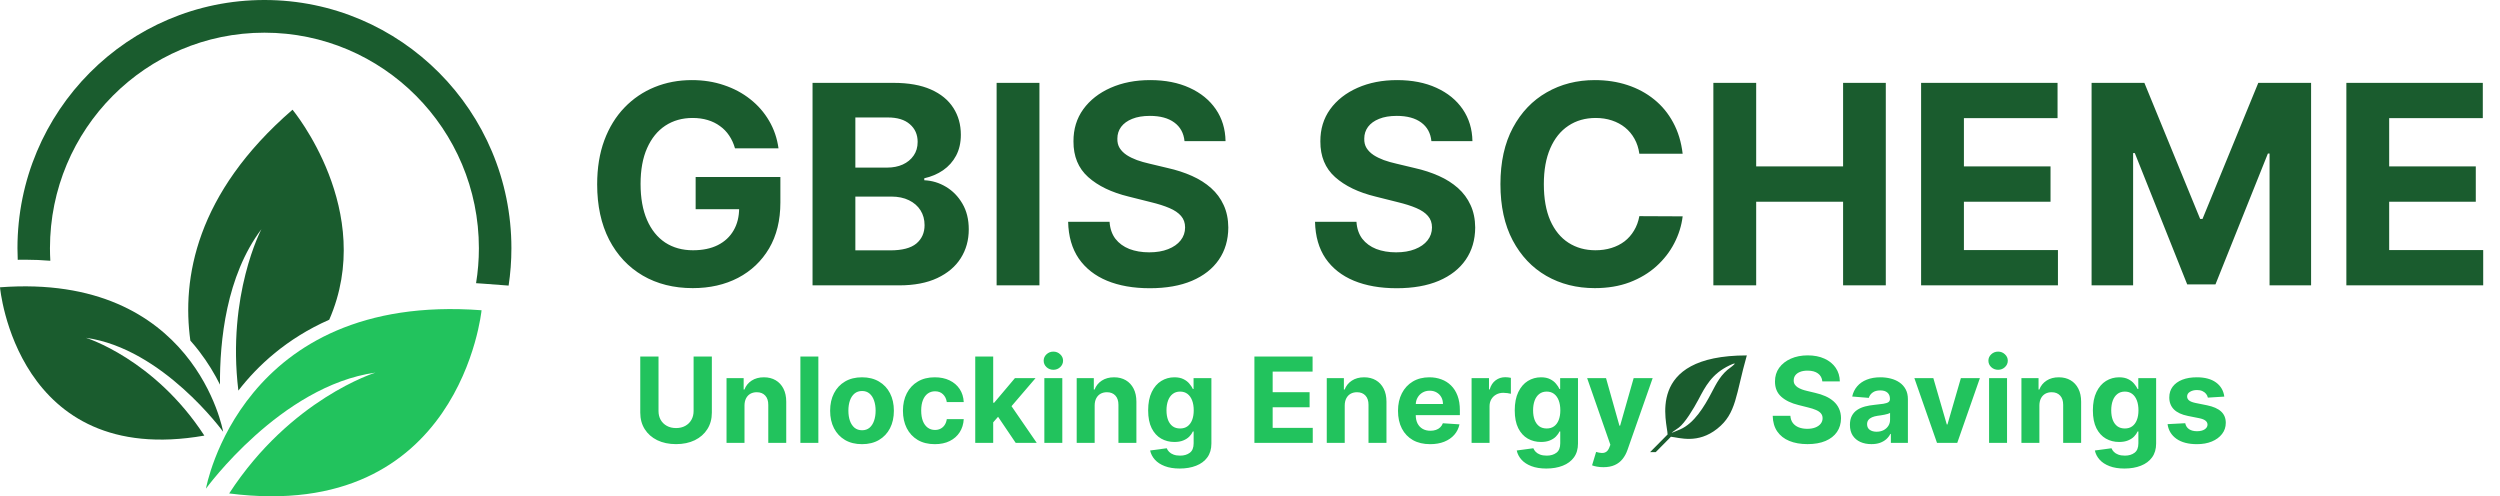 <svg xmlns="http://www.w3.org/2000/svg" width="403" height="80" viewBox="0 0 403 80" fill="none"><path d="M33.199 78.768C33.199 78.768 45.243 62.191 60.528 60.064C60.528 60.064 46.882 64.26 36.943 79.542C74.254 84.328 77.627 50.013 77.627 50.013C38.782 47.089 33.199 78.768 33.199 78.768Z" fill="#22C35D"></path><path d="M32.082 56.589C33.514 58.448 34.616 60.303 35.461 62.001C35.412 54.967 36.461 44.487 42.139 36.947C42.139 36.947 36.553 47.516 38.425 62.965C41.493 58.989 46.171 54.586 53.074 51.538C60.725 34.013 47.154 17.685 47.154 17.685C31.528 31.204 29.312 44.955 30.685 54.904C31.19 55.471 31.656 56.035 32.082 56.589Z" fill="#1A5C2E"></path><path d="M35.97 69.596C35.97 69.596 26.221 56.173 13.843 54.452C13.843 54.452 24.89 57.848 32.941 70.219C2.606 75.529 0 46.312 0 46.312C31.453 43.946 35.97 69.596 35.97 69.596Z" fill="#1A5C2E"></path><path d="M4.005 41.864C5.431 41.864 6.798 41.926 8.113 42.034C8.077 41.366 8.054 40.694 8.054 40.015C8.054 20.822 23.533 5.268 42.627 5.268C61.719 5.268 77.198 20.822 77.198 40.015C77.198 41.933 77.04 43.818 76.742 45.65C77.142 45.676 77.542 45.699 77.945 45.732L81.99 46.037C82.285 44.073 82.439 42.061 82.439 40.015C82.439 17.915 64.613 0 42.627 0C20.638 0 2.815 17.915 2.815 40.015C2.815 40.641 2.829 41.261 2.858 41.877C3.245 41.87 3.628 41.864 4.005 41.864Z" fill="#1A5C2E"></path><path d="M118.482 23.909C118.259 23.133 117.945 22.448 117.541 21.853C117.138 21.247 116.643 20.737 116.059 20.323C115.485 19.898 114.826 19.574 114.083 19.351C113.349 19.128 112.537 19.016 111.644 19.016C109.976 19.016 108.509 19.43 107.245 20.259C105.991 21.088 105.014 22.294 104.312 23.877C103.611 25.45 103.26 27.373 103.26 29.647C103.26 31.921 103.606 33.855 104.296 35.449C104.987 37.042 105.965 38.259 107.229 39.099C108.494 39.927 109.986 40.342 111.708 40.342C113.27 40.342 114.603 40.066 115.708 39.513C116.824 38.95 117.674 38.158 118.259 37.138C118.854 36.118 119.151 34.912 119.151 33.52L120.554 33.727H112.138V28.531H125.798V32.643C125.798 35.512 125.192 37.978 123.981 40.039C122.769 42.09 121.101 43.673 118.976 44.789C116.851 45.894 114.417 46.446 111.676 46.446C108.616 46.446 105.927 45.772 103.611 44.422C101.295 43.062 99.488 41.133 98.192 38.636C96.906 36.129 96.263 33.154 96.263 29.711C96.263 27.065 96.646 24.706 97.411 22.634C98.186 20.551 99.27 18.788 100.662 17.342C102.054 15.897 103.675 14.797 105.524 14.043C107.372 13.289 109.375 12.912 111.532 12.912C113.381 12.912 115.103 13.182 116.697 13.724C118.29 14.256 119.704 15.01 120.936 15.988C122.179 16.965 123.194 18.129 123.981 19.478C124.767 20.817 125.272 22.294 125.495 23.909H118.482ZM130.982 46V13.358H144.051C146.453 13.358 148.456 13.714 150.06 14.426C151.665 15.137 152.871 16.126 153.678 17.39C154.486 18.644 154.889 20.089 154.889 21.726C154.889 23.001 154.634 24.122 154.124 25.088C153.614 26.045 152.913 26.831 152.021 27.448C151.139 28.053 150.129 28.483 148.992 28.738V29.057C150.235 29.11 151.399 29.461 152.483 30.109C153.577 30.757 154.464 31.666 155.144 32.835C155.825 33.993 156.165 35.374 156.165 36.979C156.165 38.711 155.734 40.257 154.874 41.617C154.023 42.966 152.764 44.034 151.096 44.821C149.428 45.607 147.372 46 144.928 46H130.982ZM137.883 40.358H143.509C145.433 40.358 146.835 39.991 147.717 39.258C148.599 38.514 149.04 37.526 149.04 36.293C149.04 35.39 148.822 34.593 148.387 33.903C147.951 33.212 147.329 32.67 146.522 32.277C145.725 31.884 144.774 31.687 143.669 31.687H137.883V40.358ZM137.883 27.017H142.999C143.945 27.017 144.784 26.852 145.518 26.523C146.261 26.183 146.846 25.705 147.271 25.088C147.706 24.472 147.924 23.734 147.924 22.873C147.924 21.694 147.505 20.743 146.665 20.02C145.836 19.297 144.657 18.936 143.127 18.936H137.883V27.017ZM167.557 13.358V46H160.655V13.358H167.557ZM190.943 22.746C190.815 21.46 190.268 20.461 189.301 19.749C188.334 19.037 187.022 18.681 185.364 18.681C184.238 18.681 183.287 18.841 182.511 19.159C181.735 19.468 181.14 19.898 180.726 20.45C180.322 21.003 180.12 21.63 180.12 22.331C180.099 22.916 180.221 23.426 180.487 23.861C180.763 24.297 181.14 24.674 181.619 24.993C182.097 25.301 182.649 25.572 183.276 25.806C183.903 26.029 184.572 26.22 185.284 26.38L188.217 27.081C189.641 27.4 190.948 27.825 192.138 28.356C193.328 28.887 194.359 29.541 195.23 30.316C196.101 31.092 196.776 32.006 197.254 33.058C197.743 34.11 197.993 35.316 198.003 36.676C197.993 38.674 197.483 40.406 196.473 41.872C195.474 43.328 194.029 44.459 192.138 45.267C190.257 46.064 187.989 46.462 185.332 46.462C182.697 46.462 180.402 46.058 178.447 45.251C176.502 44.443 174.983 43.248 173.888 41.665C172.804 40.071 172.236 38.1 172.183 35.752H178.861C178.936 36.846 179.249 37.76 179.802 38.493C180.365 39.215 181.114 39.763 182.049 40.135C182.995 40.496 184.062 40.676 185.253 40.676C186.421 40.676 187.436 40.507 188.297 40.166C189.168 39.826 189.843 39.354 190.321 38.748C190.799 38.142 191.038 37.446 191.038 36.66C191.038 35.927 190.82 35.31 190.385 34.811C189.96 34.312 189.333 33.887 188.504 33.536C187.686 33.185 186.682 32.867 185.492 32.58L181.937 31.687C179.185 31.018 177.012 29.971 175.418 28.547C173.825 27.123 173.033 25.205 173.044 22.793C173.033 20.817 173.559 19.09 174.621 17.613C175.695 16.136 177.166 14.983 179.036 14.155C180.907 13.326 183.032 12.912 185.412 12.912C187.835 12.912 189.949 13.326 191.755 14.155C193.572 14.983 194.986 16.136 195.995 17.613C197.005 19.09 197.525 20.801 197.557 22.746H190.943ZM230.741 22.746C230.614 21.46 230.067 20.461 229.1 19.749C228.133 19.037 226.82 18.681 225.163 18.681C224.036 18.681 223.085 18.841 222.31 19.159C221.534 19.468 220.939 19.898 220.525 20.45C220.121 21.003 219.919 21.63 219.919 22.331C219.898 22.916 220.02 23.426 220.286 23.861C220.562 24.297 220.939 24.674 221.417 24.993C221.895 25.301 222.448 25.572 223.075 25.806C223.702 26.029 224.371 26.22 225.083 26.38L228.016 27.081C229.44 27.4 230.747 27.825 231.937 28.356C233.127 28.887 234.157 29.541 235.029 30.316C235.9 31.092 236.575 32.006 237.053 33.058C237.542 34.11 237.791 35.316 237.802 36.676C237.791 38.674 237.281 40.406 236.272 41.872C235.273 43.328 233.828 44.459 231.937 45.267C230.056 46.064 227.787 46.462 225.131 46.462C222.496 46.462 220.201 46.058 218.245 45.251C216.301 44.443 214.781 43.248 213.687 41.665C212.603 40.071 212.035 38.1 211.982 35.752H218.66C218.734 36.846 219.048 37.76 219.6 38.493C220.163 39.215 220.912 39.763 221.848 40.135C222.793 40.496 223.861 40.676 225.051 40.676C226.22 40.676 227.235 40.507 228.095 40.166C228.967 39.826 229.642 39.354 230.12 38.748C230.598 38.142 230.837 37.446 230.837 36.66C230.837 35.927 230.619 35.31 230.183 34.811C229.758 34.312 229.131 33.887 228.303 33.536C227.485 33.185 226.48 32.867 225.29 32.58L221.736 31.687C218.984 31.018 216.811 29.971 215.217 28.547C213.623 27.123 212.832 25.205 212.842 22.793C212.832 20.817 213.358 19.09 214.42 17.613C215.493 16.136 216.965 14.983 218.835 14.155C220.705 13.326 222.83 12.912 225.211 12.912C227.633 12.912 229.748 13.326 231.554 14.155C233.371 14.983 234.784 16.136 235.794 17.613C236.803 19.09 237.324 20.801 237.356 22.746H230.741ZM271.245 24.786H264.264C264.137 23.883 263.876 23.08 263.483 22.379C263.09 21.667 262.585 21.061 261.969 20.562C261.353 20.063 260.641 19.68 259.833 19.414C259.036 19.149 258.17 19.016 257.235 19.016C255.546 19.016 254.074 19.436 252.82 20.275C251.566 21.104 250.594 22.315 249.903 23.909C249.213 25.492 248.867 27.416 248.867 29.679C248.867 32.006 249.213 33.961 249.903 35.544C250.605 37.127 251.582 38.323 252.836 39.13C254.09 39.938 255.54 40.342 257.187 40.342C258.112 40.342 258.967 40.22 259.754 39.975C260.55 39.731 261.257 39.375 261.873 38.907C262.49 38.429 263 37.85 263.403 37.17C263.818 36.49 264.105 35.714 264.264 34.843L271.245 34.875C271.065 36.373 270.613 37.818 269.891 39.21C269.179 40.592 268.217 41.829 267.006 42.924C265.805 44.008 264.37 44.868 262.702 45.506C261.045 46.133 259.169 46.446 257.076 46.446C254.164 46.446 251.561 45.788 249.266 44.47C246.981 43.152 245.175 41.245 243.847 38.748C242.529 36.251 241.87 33.228 241.87 29.679C241.87 26.119 242.54 23.091 243.879 20.594C245.218 18.097 247.035 16.195 249.33 14.888C251.625 13.57 254.207 12.912 257.076 12.912C258.967 12.912 260.72 13.177 262.336 13.708C263.961 14.24 265.401 15.015 266.655 16.035C267.909 17.045 268.929 18.283 269.715 19.749C270.512 21.215 271.022 22.894 271.245 24.786ZM276.194 46V13.358H283.096V26.826H297.106V13.358H303.991V46H297.106V32.516H283.096V46H276.194ZM309.681 46V13.358H331.677V19.048H316.583V26.826H330.545V32.516H316.583V40.31H331.74V46H309.681ZM337.163 13.358H345.675L354.664 35.289H355.046L364.036 13.358H372.547V46H365.853V24.754H365.582L357.134 45.841H352.576L344.129 24.674H343.858V46H337.163V13.358ZM378.233 46V13.358H400.228V19.048H385.135V26.826H399.097V32.516H385.135V40.31H400.292V46H378.233Z" fill="#1A5C2E"></path><path d="M202.21 71.395V57.476H211.589V59.902H205.153V63.219H211.107V65.646H205.153V68.969H211.616V71.395H202.21ZM216.77 65.36V71.395H213.874V60.956H216.634V62.798H216.756C216.987 62.191 217.375 61.71 217.918 61.357C218.462 60.999 219.121 60.82 219.896 60.82C220.621 60.82 221.253 60.979 221.793 61.296C222.332 61.613 222.751 62.066 223.05 62.655C223.349 63.24 223.498 63.937 223.498 64.748V71.395H220.603V65.265C220.608 64.626 220.445 64.128 220.114 63.77C219.783 63.407 219.328 63.226 218.748 63.226C218.358 63.226 218.014 63.31 217.715 63.477C217.42 63.645 217.189 63.89 217.021 64.212C216.858 64.529 216.774 64.912 216.77 65.36ZM230.538 71.599C229.464 71.599 228.54 71.382 227.765 70.947C226.995 70.507 226.401 69.887 225.984 69.085C225.567 68.278 225.359 67.324 225.359 66.223C225.359 65.149 225.567 64.207 225.984 63.396C226.401 62.585 226.988 61.953 227.745 61.5C228.506 61.047 229.399 60.82 230.423 60.82C231.111 60.82 231.752 60.931 232.346 61.153C232.944 61.37 233.465 61.699 233.909 62.139C234.358 62.578 234.707 63.131 234.956 63.797C235.205 64.458 235.33 65.233 235.33 66.121V66.916H226.514V65.122H232.604C232.604 64.705 232.514 64.336 232.332 64.014C232.151 63.693 231.9 63.441 231.578 63.26C231.261 63.074 230.892 62.981 230.47 62.981C230.031 62.981 229.641 63.083 229.301 63.287C228.966 63.486 228.703 63.756 228.513 64.096C228.322 64.431 228.225 64.805 228.22 65.217V66.923C228.22 67.44 228.316 67.886 228.506 68.262C228.701 68.638 228.975 68.928 229.328 69.132C229.682 69.336 230.101 69.438 230.586 69.438C230.907 69.438 231.202 69.393 231.469 69.302C231.737 69.212 231.965 69.076 232.156 68.894C232.346 68.713 232.491 68.491 232.591 68.228L235.269 68.405C235.133 69.048 234.854 69.61 234.433 70.091C234.016 70.566 233.476 70.938 232.815 71.205C232.158 71.468 231.399 71.599 230.538 71.599ZM237.219 71.395V60.956H240.026V62.777H240.135C240.325 62.13 240.645 61.64 241.093 61.309C241.542 60.974 242.058 60.806 242.643 60.806C242.788 60.806 242.944 60.815 243.112 60.834C243.279 60.852 243.427 60.877 243.554 60.908V63.477C243.418 63.437 243.23 63.4 242.989 63.369C242.749 63.337 242.53 63.321 242.33 63.321C241.904 63.321 241.524 63.414 241.188 63.6C240.858 63.781 240.595 64.035 240.4 64.361C240.21 64.687 240.115 65.063 240.115 65.489V71.395H237.219ZM249.268 75.528C248.33 75.528 247.526 75.399 246.855 75.14C246.189 74.887 245.659 74.54 245.265 74.101C244.87 73.661 244.614 73.167 244.497 72.619L247.174 72.259C247.256 72.467 247.385 72.662 247.562 72.843C247.739 73.024 247.972 73.169 248.262 73.278C248.556 73.391 248.914 73.448 249.336 73.448C249.966 73.448 250.484 73.294 250.892 72.986C251.305 72.682 251.511 72.173 251.511 71.457V69.547H251.388C251.262 69.837 251.071 70.111 250.817 70.369C250.564 70.627 250.238 70.838 249.839 71.001C249.44 71.164 248.964 71.246 248.411 71.246C247.628 71.246 246.914 71.065 246.271 70.702C245.632 70.335 245.122 69.776 244.741 69.023C244.365 68.267 244.177 67.311 244.177 66.155C244.177 64.973 244.37 63.985 244.755 63.192C245.14 62.399 245.652 61.806 246.291 61.411C246.934 61.017 247.639 60.82 248.405 60.82C248.989 60.82 249.479 60.92 249.873 61.119C250.267 61.314 250.584 61.559 250.824 61.853C251.069 62.143 251.257 62.428 251.388 62.709H251.497V60.956H254.372V71.498C254.372 72.385 254.155 73.129 253.72 73.727C253.285 74.325 252.682 74.773 251.912 75.073C251.146 75.376 250.265 75.528 249.268 75.528ZM249.329 69.071C249.796 69.071 250.19 68.956 250.512 68.724C250.838 68.489 251.087 68.153 251.259 67.719C251.436 67.279 251.524 66.753 251.524 66.142C251.524 65.53 251.438 65 251.266 64.551C251.094 64.098 250.845 63.747 250.518 63.498C250.192 63.249 249.796 63.124 249.329 63.124C248.853 63.124 248.452 63.253 248.126 63.511C247.8 63.765 247.553 64.119 247.385 64.572C247.218 65.025 247.134 65.548 247.134 66.142C247.134 66.744 247.218 67.265 247.385 67.705C247.557 68.14 247.804 68.478 248.126 68.718C248.452 68.953 248.853 69.071 249.329 69.071ZM258.464 75.31C258.097 75.31 257.752 75.281 257.431 75.222C257.113 75.168 256.851 75.097 256.642 75.011L257.295 72.85C257.634 72.954 257.94 73.011 258.212 73.02C258.489 73.029 258.726 72.966 258.926 72.83C259.13 72.694 259.295 72.463 259.422 72.136L259.592 71.695L255.847 60.956H258.892L261.053 68.623H261.162L263.344 60.956H266.409L262.351 72.524C262.157 73.086 261.891 73.575 261.556 73.992C261.225 74.413 260.806 74.737 260.299 74.964C259.791 75.195 259.18 75.31 258.464 75.31Z" fill="#22C35D"></path><path d="M111.808 57.476H114.75V66.516C114.75 67.531 114.508 68.419 114.023 69.18C113.543 69.941 112.87 70.535 112.005 70.96C111.139 71.382 110.131 71.593 108.98 71.593C107.825 71.593 106.814 71.382 105.949 70.96C105.083 70.535 104.411 69.941 103.93 69.18C103.45 68.419 103.21 67.531 103.21 66.516V57.476H106.153V66.264C106.153 66.794 106.268 67.265 106.499 67.678C106.735 68.09 107.066 68.414 107.492 68.65C107.918 68.885 108.414 69.003 108.98 69.003C109.551 69.003 110.047 68.885 110.469 68.65C110.895 68.414 111.223 68.09 111.454 67.678C111.69 67.265 111.808 66.794 111.808 66.264V57.476ZM120.013 65.36V71.395H117.117V60.956H119.877V62.798H119.999C120.23 62.191 120.618 61.71 121.161 61.357C121.705 60.999 122.364 60.82 123.139 60.82C123.864 60.82 124.496 60.979 125.035 61.296C125.575 61.613 125.994 62.066 126.293 62.655C126.592 63.24 126.741 63.937 126.741 64.748V71.395H123.846V65.265C123.851 64.626 123.687 64.128 123.357 63.77C123.026 63.407 122.571 63.226 121.991 63.226C121.601 63.226 121.257 63.31 120.957 63.477C120.663 63.645 120.432 63.89 120.264 64.212C120.101 64.529 120.017 64.912 120.013 65.36ZM131.919 57.476V71.395H129.023V57.476H131.919ZM138.955 71.599C137.899 71.599 136.986 71.375 136.216 70.927C135.45 70.473 134.859 69.844 134.442 69.037C134.025 68.226 133.817 67.286 133.817 66.216C133.817 65.138 134.025 64.196 134.442 63.389C134.859 62.578 135.45 61.948 136.216 61.5C136.986 61.047 137.899 60.82 138.955 60.82C140.011 60.82 140.921 61.047 141.687 61.5C142.457 61.948 143.051 62.578 143.468 63.389C143.885 64.196 144.093 65.138 144.093 66.216C144.093 67.286 143.885 68.226 143.468 69.037C143.051 69.844 142.457 70.473 141.687 70.927C140.921 71.375 140.011 71.599 138.955 71.599ZM138.968 69.356C139.449 69.356 139.85 69.221 140.171 68.949C140.493 68.672 140.736 68.296 140.899 67.82C141.066 67.345 141.15 66.803 141.15 66.196C141.15 65.589 141.066 65.047 140.899 64.572C140.736 64.096 140.493 63.72 140.171 63.444C139.85 63.167 139.449 63.029 138.968 63.029C138.484 63.029 138.076 63.167 137.745 63.444C137.419 63.72 137.172 64.096 137.004 64.572C136.841 65.047 136.76 65.589 136.76 66.196C136.76 66.803 136.841 67.345 137.004 67.82C137.172 68.296 137.419 68.672 137.745 68.949C138.076 69.221 138.484 69.356 138.968 69.356ZM150.693 71.599C149.623 71.599 148.703 71.373 147.933 70.92C147.167 70.462 146.578 69.828 146.166 69.017C145.758 68.206 145.554 67.272 145.554 66.216C145.554 65.147 145.761 64.209 146.173 63.403C146.59 62.592 147.181 61.959 147.947 61.506C148.713 61.049 149.623 60.82 150.679 60.82C151.59 60.82 152.387 60.985 153.071 61.316C153.756 61.647 154.297 62.111 154.696 62.709C155.095 63.307 155.314 64.01 155.355 64.816H152.623C152.546 64.295 152.342 63.876 152.011 63.559C151.685 63.237 151.257 63.077 150.727 63.077C150.278 63.077 149.886 63.199 149.551 63.444C149.22 63.684 148.962 64.035 148.776 64.497C148.59 64.959 148.497 65.519 148.497 66.176C148.497 66.842 148.588 67.408 148.769 67.875C148.955 68.342 149.216 68.697 149.551 68.942C149.886 69.187 150.278 69.309 150.727 69.309C151.057 69.309 151.354 69.241 151.617 69.105C151.884 68.969 152.104 68.772 152.276 68.514C152.453 68.251 152.569 67.936 152.623 67.569H155.355C155.31 68.367 155.092 69.069 154.703 69.676C154.318 70.279 153.785 70.75 153.105 71.09C152.426 71.43 151.622 71.599 150.693 71.599ZM159.832 68.391L159.839 64.918H160.261L163.605 60.956H166.928L162.435 66.203H161.749L159.832 68.391ZM157.209 71.395V57.476H160.104V71.395H157.209ZM163.734 71.395L160.662 66.849L162.592 64.803L167.125 71.395H163.734ZM168.349 71.395V60.956H171.244V71.395H168.349ZM169.803 59.61C169.373 59.61 169.003 59.467 168.695 59.182C168.392 58.892 168.24 58.545 168.24 58.142C168.24 57.743 168.392 57.401 168.695 57.116C169.003 56.826 169.373 56.681 169.803 56.681C170.233 56.681 170.6 56.826 170.904 57.116C171.212 57.401 171.366 57.743 171.366 58.142C171.366 58.545 171.212 58.892 170.904 59.182C170.6 59.467 170.233 59.61 169.803 59.61ZM176.459 65.36V71.395H173.563V60.956H176.323V62.798H176.445C176.676 62.191 177.064 61.71 177.607 61.357C178.151 60.999 178.81 60.82 179.585 60.82C180.31 60.82 180.942 60.979 181.481 61.296C182.02 61.613 182.44 62.066 182.739 62.655C183.038 63.24 183.187 63.937 183.187 64.748V71.395H180.292V65.265C180.296 64.626 180.133 64.128 179.803 63.77C179.472 63.407 179.016 63.226 178.436 63.226C178.047 63.226 177.702 63.31 177.403 63.477C177.109 63.645 176.878 63.89 176.71 64.212C176.547 64.529 176.463 64.912 176.459 65.36ZM190.172 75.528C189.235 75.528 188.43 75.399 187.76 75.14C187.094 74.887 186.563 74.54 186.169 74.101C185.775 73.661 185.519 73.167 185.401 72.619L188.079 72.259C188.161 72.467 188.29 72.662 188.467 72.843C188.643 73.024 188.877 73.169 189.167 73.278C189.461 73.391 189.819 73.448 190.24 73.448C190.87 73.448 191.389 73.294 191.797 72.986C192.209 72.682 192.415 72.173 192.415 71.457V69.547H192.293C192.166 69.837 191.976 70.111 191.722 70.369C191.468 70.627 191.142 70.838 190.743 71.001C190.345 71.164 189.869 71.246 189.316 71.246C188.532 71.246 187.819 71.065 187.175 70.702C186.536 70.335 186.027 69.776 185.646 69.023C185.27 68.267 185.082 67.311 185.082 66.155C185.082 64.973 185.274 63.985 185.66 63.192C186.045 62.399 186.557 61.806 187.196 61.411C187.839 61.017 188.544 60.82 189.309 60.82C189.894 60.82 190.383 60.92 190.777 61.119C191.172 61.314 191.489 61.559 191.729 61.853C191.974 62.143 192.162 62.428 192.293 62.709H192.402V60.956H195.277V71.498C195.277 72.385 195.059 73.129 194.624 73.727C194.189 74.325 193.587 74.773 192.816 75.073C192.051 75.376 191.169 75.528 190.172 75.528ZM190.234 69.071C190.7 69.071 191.095 68.956 191.416 68.724C191.742 68.489 191.992 68.153 192.164 67.719C192.341 67.279 192.429 66.753 192.429 66.142C192.429 65.53 192.343 65 192.171 64.551C191.998 64.098 191.749 63.747 191.423 63.498C191.097 63.249 190.7 63.124 190.234 63.124C189.758 63.124 189.357 63.253 189.031 63.511C188.704 63.765 188.457 64.119 188.29 64.572C188.122 65.025 188.038 65.548 188.038 66.142C188.038 66.744 188.122 67.265 188.29 67.705C188.462 68.14 188.709 68.478 189.031 68.718C189.357 68.953 189.758 69.071 190.234 69.071Z" fill="#22C35D"></path><path d="M293.761 61.479C293.706 60.931 293.473 60.505 293.061 60.202C292.648 59.898 292.089 59.746 291.382 59.746C290.902 59.746 290.496 59.814 290.165 59.95C289.835 60.081 289.581 60.265 289.404 60.501C289.232 60.736 289.146 61.004 289.146 61.303C289.137 61.552 289.189 61.769 289.302 61.955C289.42 62.141 289.581 62.302 289.785 62.438C289.989 62.569 290.224 62.684 290.492 62.784C290.759 62.879 291.044 62.961 291.348 63.029L292.599 63.328C293.206 63.464 293.763 63.645 294.271 63.872C294.778 64.098 295.218 64.377 295.589 64.708C295.961 65.038 296.248 65.428 296.452 65.877C296.661 66.325 296.767 66.84 296.772 67.419C296.767 68.271 296.55 69.01 296.119 69.635C295.693 70.256 295.077 70.739 294.271 71.083C293.469 71.423 292.501 71.593 291.368 71.593C290.245 71.593 289.266 71.42 288.432 71.076C287.603 70.732 286.955 70.222 286.488 69.547C286.026 68.867 285.784 68.027 285.761 67.025H288.609C288.641 67.492 288.774 67.882 289.01 68.194C289.25 68.502 289.57 68.736 289.968 68.894C290.372 69.048 290.827 69.125 291.334 69.125C291.833 69.125 292.266 69.053 292.633 68.908C293.004 68.763 293.292 68.561 293.496 68.303C293.7 68.045 293.802 67.748 293.802 67.413C293.802 67.1 293.709 66.837 293.523 66.624C293.342 66.411 293.074 66.23 292.721 66.081C292.372 65.931 291.944 65.795 291.436 65.673L289.921 65.292C288.747 65.007 287.821 64.56 287.141 63.953C286.461 63.346 286.124 62.528 286.128 61.5C286.124 60.657 286.348 59.921 286.801 59.291C287.259 58.661 287.886 58.169 288.684 57.816C289.481 57.462 290.387 57.286 291.402 57.286C292.435 57.286 293.337 57.462 294.107 57.816C294.882 58.169 295.485 58.661 295.915 59.291C296.346 59.921 296.568 60.65 296.581 61.479H293.761ZM301.674 71.593C301.008 71.593 300.414 71.477 299.893 71.246C299.372 71.01 298.96 70.664 298.656 70.206C298.357 69.744 298.208 69.168 298.208 68.48C298.208 67.9 298.314 67.413 298.527 67.019C298.74 66.624 299.03 66.307 299.397 66.067C299.764 65.827 300.181 65.646 300.648 65.523C301.119 65.401 301.613 65.315 302.129 65.265C302.736 65.201 303.226 65.143 303.597 65.088C303.969 65.029 304.238 64.943 304.406 64.83C304.574 64.717 304.658 64.549 304.658 64.327V64.286C304.658 63.856 304.522 63.523 304.25 63.287C303.982 63.051 303.602 62.934 303.108 62.934C302.587 62.934 302.172 63.049 301.864 63.28C301.556 63.507 301.352 63.792 301.252 64.137L298.575 63.919C298.71 63.285 298.978 62.737 299.377 62.275C299.775 61.808 300.29 61.45 300.919 61.201C301.554 60.947 302.288 60.82 303.121 60.82C303.701 60.82 304.257 60.888 304.787 61.024C305.321 61.16 305.795 61.37 306.207 61.656C306.624 61.941 306.952 62.308 307.193 62.757C307.433 63.201 307.553 63.733 307.553 64.354V71.395H304.807V69.948H304.725C304.558 70.274 304.334 70.562 304.053 70.811C303.772 71.056 303.434 71.248 303.04 71.389C302.646 71.525 302.19 71.593 301.674 71.593ZM302.503 69.594C302.929 69.594 303.305 69.511 303.631 69.343C303.957 69.171 304.213 68.94 304.399 68.65C304.585 68.36 304.678 68.031 304.678 67.664V66.556C304.587 66.615 304.463 66.67 304.304 66.719C304.15 66.765 303.976 66.808 303.781 66.849C303.586 66.885 303.391 66.919 303.196 66.951C303.001 66.978 302.825 67.003 302.666 67.025C302.326 67.075 302.029 67.154 301.776 67.263C301.522 67.372 301.325 67.519 301.184 67.705C301.044 67.886 300.974 68.113 300.974 68.385C300.974 68.779 301.116 69.08 301.402 69.289C301.692 69.493 302.059 69.594 302.503 69.594ZM319.158 60.956L315.508 71.395H312.246L308.596 60.956H311.655L313.823 68.425H313.931L316.093 60.956H319.158ZM320.64 71.395V60.956H323.535V71.395H320.64ZM322.094 59.61C321.664 59.61 321.294 59.467 320.986 59.182C320.683 58.892 320.531 58.545 320.531 58.142C320.531 57.743 320.683 57.401 320.986 57.116C321.294 56.826 321.664 56.681 322.094 56.681C322.525 56.681 322.892 56.826 323.195 57.116C323.503 57.401 323.657 57.743 323.657 58.142C323.657 58.545 323.503 58.892 323.195 59.182C322.892 59.467 322.525 59.61 322.094 59.61ZM328.75 65.36V71.395H325.854V60.956H328.614V62.798H328.736C328.967 62.191 329.355 61.71 329.898 61.357C330.442 60.999 331.101 60.82 331.876 60.82C332.601 60.82 333.233 60.979 333.773 61.296C334.312 61.613 334.731 62.066 335.03 62.655C335.329 63.24 335.478 63.937 335.478 64.748V71.395H332.583V65.265C332.588 64.626 332.425 64.128 332.094 63.77C331.763 63.407 331.308 63.226 330.728 63.226C330.338 63.226 329.994 63.31 329.695 63.477C329.4 63.645 329.169 63.89 329.001 64.212C328.838 64.529 328.754 64.912 328.75 65.36ZM342.464 75.528C341.526 75.528 340.721 75.399 340.051 75.14C339.385 74.887 338.855 74.54 338.46 74.101C338.066 73.661 337.81 73.167 337.692 72.619L340.37 72.259C340.452 72.467 340.581 72.662 340.758 72.843C340.934 73.024 341.168 73.169 341.458 73.278C341.752 73.391 342.11 73.448 342.532 73.448C343.161 73.448 343.68 73.294 344.088 72.986C344.5 72.682 344.707 72.173 344.707 71.457V69.547H344.584C344.457 69.837 344.267 70.111 344.013 70.369C343.76 70.627 343.433 70.838 343.035 71.001C342.636 71.164 342.16 71.246 341.607 71.246C340.823 71.246 340.11 71.065 339.466 70.702C338.827 70.335 338.318 69.776 337.937 69.023C337.561 68.267 337.373 67.311 337.373 66.155C337.373 64.973 337.566 63.985 337.951 63.192C338.336 62.399 338.848 61.806 339.487 61.411C340.13 61.017 340.835 60.82 341.601 60.82C342.185 60.82 342.674 60.92 343.069 61.119C343.463 61.314 343.78 61.559 344.02 61.853C344.265 62.143 344.453 62.428 344.584 62.709H344.693V60.956H347.568V71.498C347.568 72.385 347.35 73.129 346.915 73.727C346.48 74.325 345.878 74.773 345.108 75.073C344.342 75.376 343.461 75.528 342.464 75.528ZM342.525 69.071C342.992 69.071 343.386 68.956 343.707 68.724C344.034 68.489 344.283 68.153 344.455 67.719C344.632 67.279 344.72 66.753 344.72 66.142C344.72 65.53 344.634 65 344.462 64.551C344.29 64.098 344.04 63.747 343.714 63.498C343.388 63.249 342.992 63.124 342.525 63.124C342.049 63.124 341.648 63.253 341.322 63.511C340.996 63.765 340.749 64.119 340.581 64.572C340.413 65.025 340.33 65.548 340.33 66.142C340.33 66.744 340.413 67.265 340.581 67.705C340.753 68.14 341 68.478 341.322 68.718C341.648 68.953 342.049 69.071 342.525 69.071ZM358.558 63.933L355.907 64.096C355.862 63.869 355.765 63.666 355.615 63.484C355.466 63.298 355.268 63.151 355.024 63.042C354.784 62.929 354.496 62.873 354.161 62.873C353.712 62.873 353.334 62.968 353.026 63.158C352.717 63.344 352.563 63.593 352.563 63.906C352.563 64.155 352.663 64.365 352.862 64.538C353.062 64.71 353.404 64.848 353.889 64.952L355.778 65.333C356.793 65.541 357.55 65.877 358.048 66.339C358.547 66.801 358.796 67.408 358.796 68.16C358.796 68.844 358.594 69.445 358.191 69.961C357.792 70.478 357.244 70.881 356.546 71.171C355.853 71.457 355.053 71.599 354.147 71.599C352.765 71.599 351.664 71.312 350.844 70.736C350.028 70.156 349.55 69.368 349.41 68.371L352.258 68.222C352.344 68.643 352.552 68.965 352.883 69.187C353.214 69.404 353.637 69.513 354.154 69.513C354.661 69.513 355.069 69.415 355.377 69.221C355.69 69.021 355.848 68.765 355.853 68.453C355.848 68.19 355.737 67.975 355.52 67.807C355.302 67.635 354.967 67.503 354.514 67.413L352.706 67.052C351.687 66.849 350.928 66.495 350.429 65.992C349.935 65.489 349.688 64.848 349.688 64.069C349.688 63.398 349.87 62.82 350.232 62.336C350.599 61.851 351.113 61.477 351.775 61.214C352.441 60.951 353.22 60.82 354.113 60.82C355.432 60.82 356.469 61.099 357.226 61.656C357.987 62.213 358.431 62.972 358.558 63.933Z" fill="#22C35D"></path><path d="M281.587 57.292C264.97 57.292 268.832 68.332 268.815 70.037L266 72.879H266.905L269.354 70.402C270.711 70.548 273.682 71.602 276.814 69.115C279.952 66.627 279.778 63.649 281.587 57.292ZM278.814 58.892C280.544 58.075 278.995 59.213 278.995 59.213C277.423 60.298 276.699 61.777 275.857 63.384C274.761 65.479 273.108 68.245 270.84 69.219C268.578 70.193 269.65 69.654 270.631 68.923C271.612 68.186 273.004 65.896 273.797 64.393C274.9 62.306 275.92 60.267 278.814 58.892Z" fill="#1A5C2E"></path></svg>